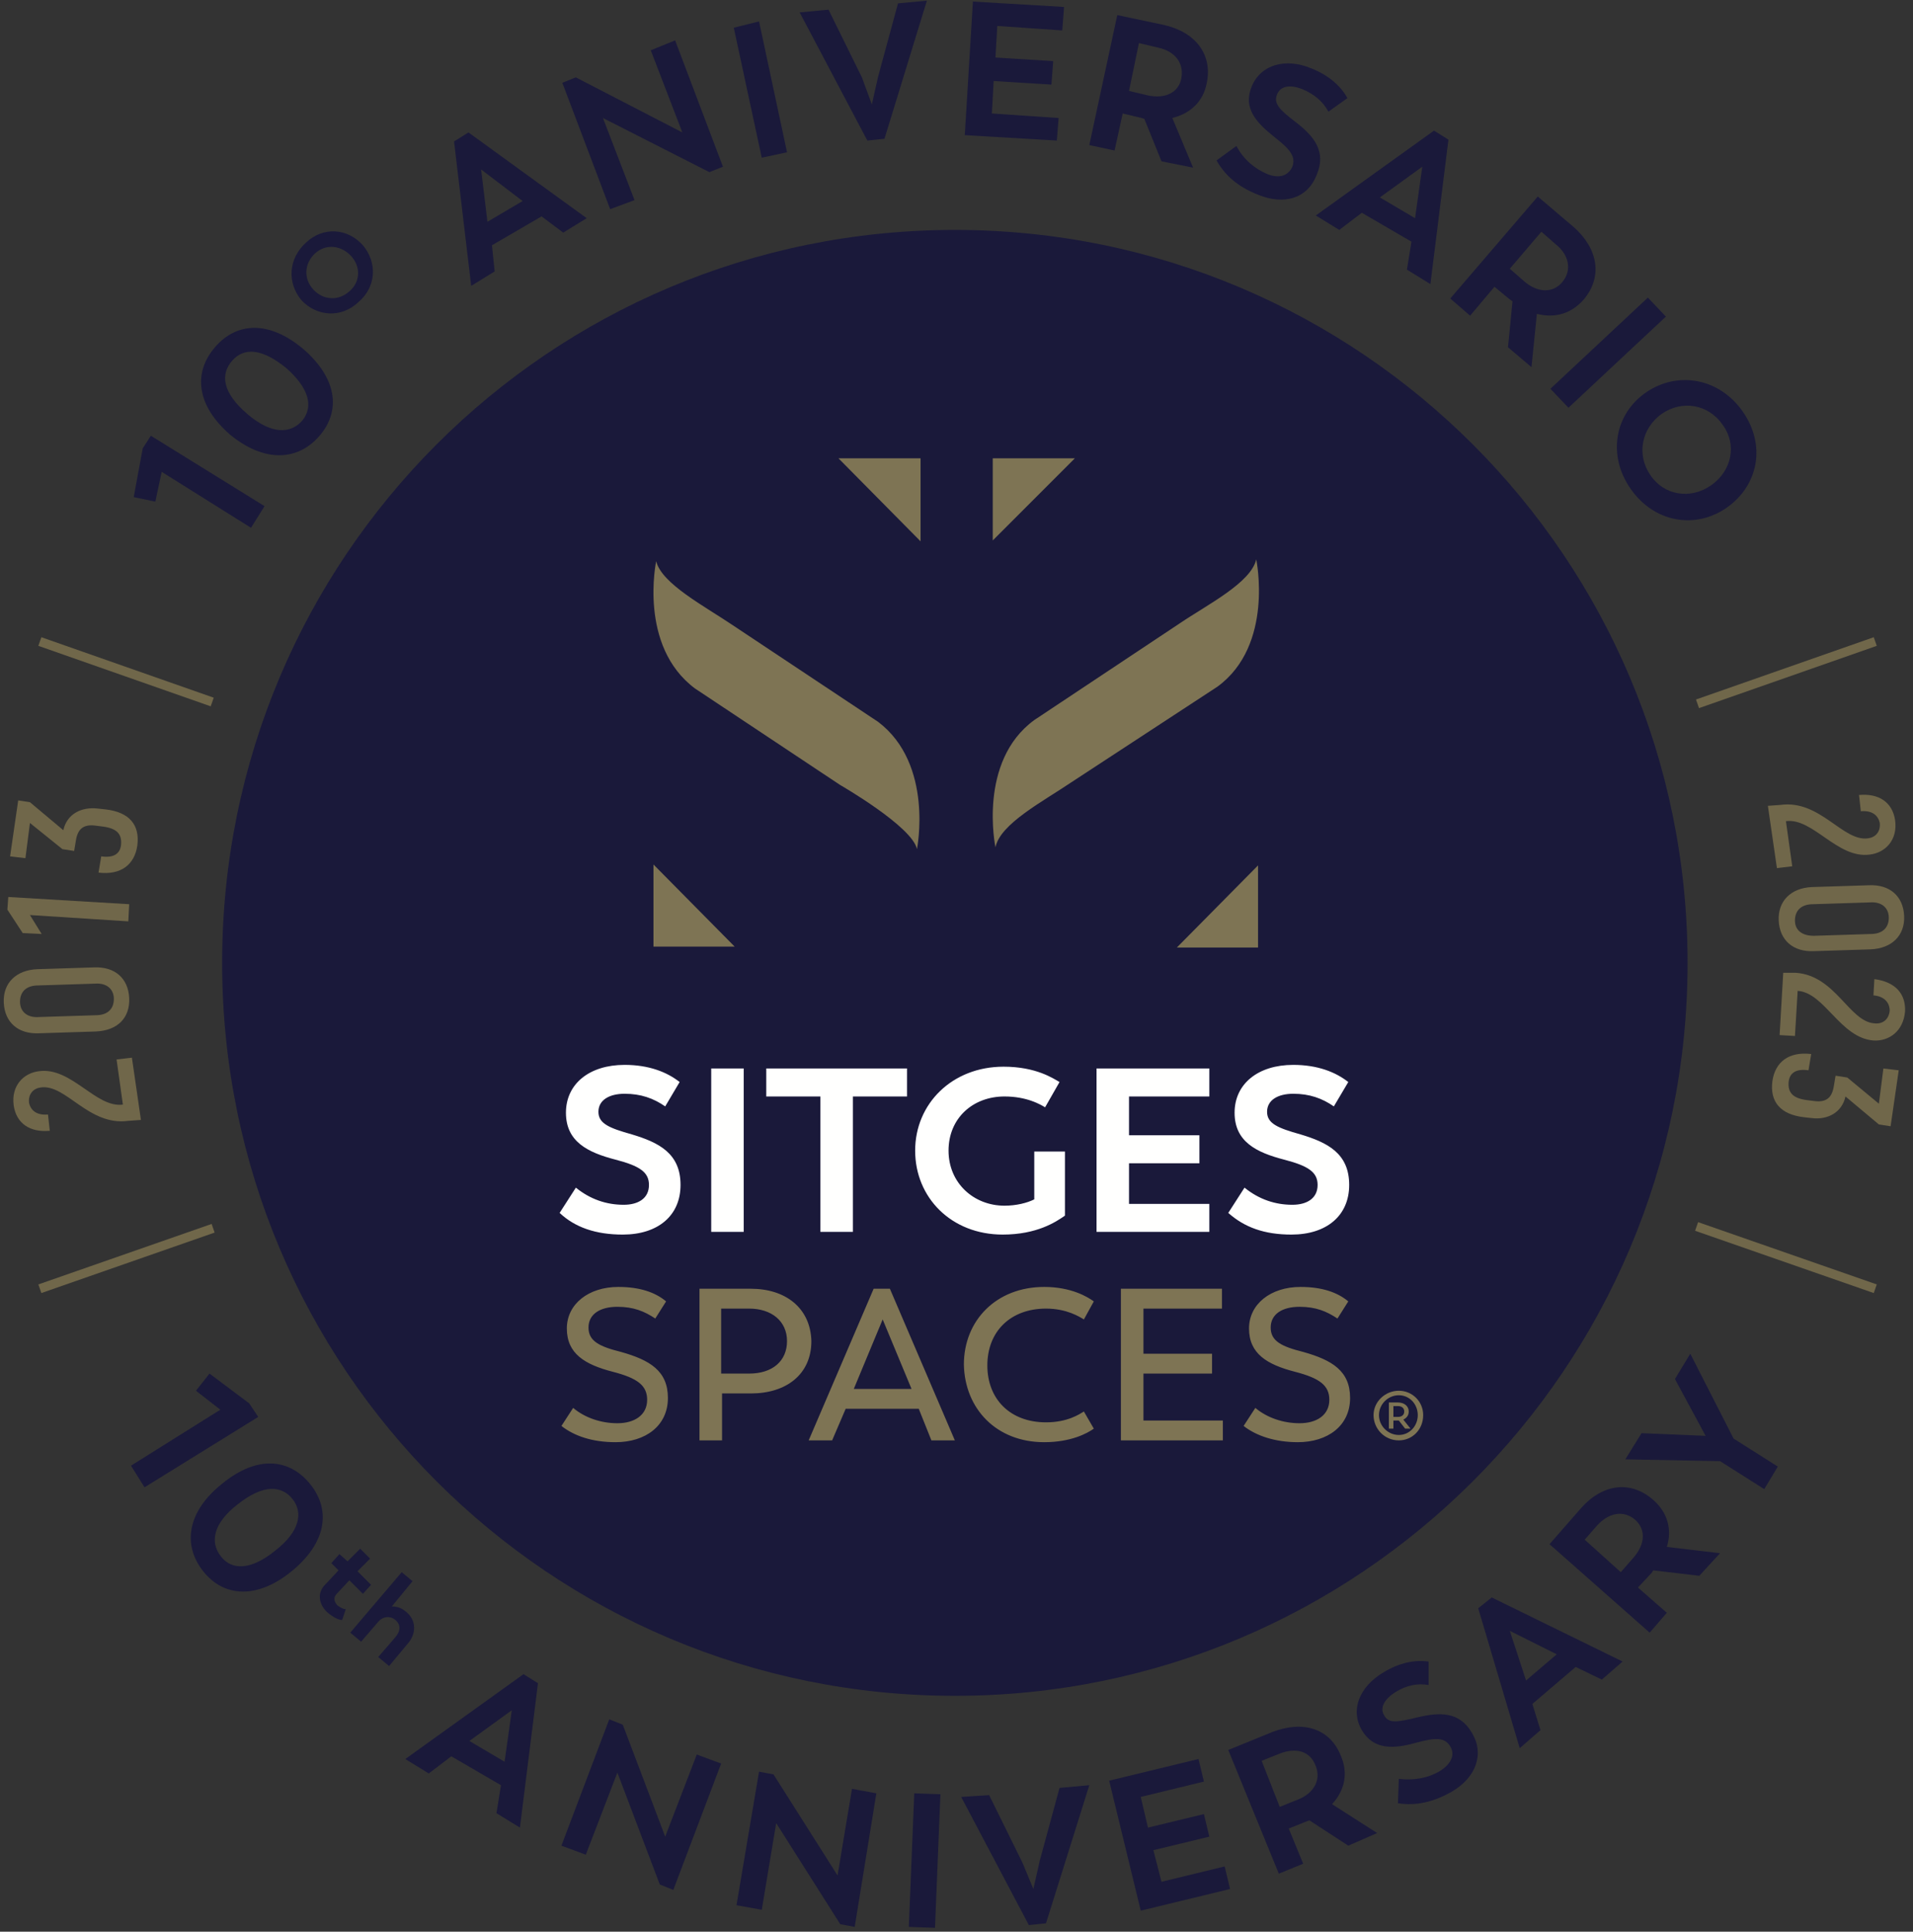 <?xml version="1.0" encoding="utf-8"?>
<!-- Generator: $$$/GeneralStr/196=Adobe Illustrator 27.6.0, SVG Export Plug-In . SVG Version: 6.00 Build 0)  -->
<svg version="1.1" id="Capa_1" xmlns="http://www.w3.org/2000/svg" xmlns:xlink="http://www.w3.org/1999/xlink" x="0px" y="0px"
	 viewBox="0 0 212 214" style="enable-background:new 0 0 212 214;" xml:space="preserve">
<rect x="0" y="0" width="212" height="214" fill="#333333" stroke="none"/>
<style type="text/css">
	.st0{fill-rule:evenodd;clip-rule:evenodd;fill:#1A193A;}
	.st1{fill-rule:evenodd;clip-rule:evenodd;fill:#7E7454;}
	.st2{fill-rule:evenodd;clip-rule:evenodd;fill:#FFFFFE;}
	.st3{fill-rule:evenodd;clip-rule:evenodd;fill:#70674A;}
	.st4{fill:none;stroke:#70674A;stroke-width:1.012;}
</style>
<g id="Page-1">
	<g id="Logo-Web" transform="translate(-104, -42)">
		<g id="Group" transform="translate(104.518, 42.072)">
			<g id="Group-19" transform="translate(-0, -0)">
				<path id="Fill-1" class="st0" d="M105.3,187.8c44.8,0,81.2-36.3,81.2-81.2c0-44.8-36.3-81.2-81.2-81.2s-81.2,36.3-81.2,81.2
					C24.1,151.5,60.4,187.8,105.3,187.8"/>
				<path id="Fill-3" class="st1" d="M101.5,50.7h-9.1l9.1,9.2V50.7z M72.2,62.1c0,0-2,9.4,4.3,14.1l16.1,10.7c0,0,8,4.6,8.5,7.1
					c0,0,1.9-9.4-4.3-14.1L80.7,69.2C77.6,67.1,72.8,64.6,72.2,62.1L72.2,62.1z M71.9,95.7v9.1h9L71.9,95.7z M109.5,50.7v9.1
					l9.1-9.1H109.5z M138.7,61.9c-0.6,2.6-5.4,5-8.5,7.1l-16.1,10.7c-6.3,4.6-4.3,14.1-4.3,14.1c0.5-2.6,5.3-5.1,8.4-7.2L134.4,76
					C140.7,71.4,138.7,61.9,138.7,61.9L138.7,61.9z M129.9,104.9h9v-9.1L129.9,104.9z"/>
				<path id="Fill-5" class="st1" d="M67.7,159.7c3.3,0,5.8-1.8,5.8-4.9c0-3-2-4.2-5.2-5.1c-2.4-0.6-3.6-1.2-3.6-2.7
					c0-1.5,1.3-2.3,3.2-2.3c1.8,0,3,0.5,4.2,1.3l1.2-1.9c-1.2-1-2.9-1.6-5.3-1.6c-3.3,0-5.7,1.9-5.7,4.6c0,2.8,2,4,5.1,4.8
					c2.7,0.7,3.8,1.5,3.8,3.1c0,1.7-1.4,2.6-3.3,2.6c-1.8,0-3.6-0.6-4.9-1.7l-1.3,2C63.1,159,65.1,159.7,67.7,159.7L67.7,159.7z
					 M82.7,142.7H77v16.8h2.5v-5.2l3.2,0c3.9,0,6.7-2.1,6.7-5.8C89.3,144.8,86.5,142.7,82.7,142.7L82.7,142.7z M82.5,152.1h-3.1
					v-7.2h3.1c2.5,0,4.2,1.4,4.2,3.6S85.1,152.1,82.5,152.1L82.5,152.1z M102.7,159.5h2.6l-7.2-16.8h-1.8l-7.2,16.8h2.6l1.5-3.5h8.1
					L102.7,159.5z M97.3,146.1l3.2,7.7h-6.4L97.3,146.1z M115.2,159.7c3,0,4.8-1,5.5-1.5l-1.1-1.9c-0.5,0.3-1.8,1.2-4.2,1.2
					c-4,0-6.5-2.6-6.5-6.3c0-3.8,2.6-6.3,6.5-6.3c2.3,0,3.7,0.9,4.2,1.2l1.1-2c-0.7-0.5-2.5-1.6-5.5-1.6c-5.3,0-8.9,3.7-8.9,8.6
					C106.4,156,109.9,159.7,115.2,159.7L115.2,159.7z M126.2,157.3v-5.2h7.6v-2.2h-7.6v-5h8.7v-2.2h-11.2v16.8H135v-2.2H126.2z
					 M143.3,159.7c3.3,0,5.8-1.8,5.8-4.9c0-3-2-4.2-5.2-5.1c-2.4-0.6-3.6-1.2-3.6-2.7c0-1.5,1.3-2.3,3.2-2.3c1.8,0,3,0.5,4.2,1.3
					l1.2-1.9c-1.2-1-2.9-1.6-5.3-1.6c-3.3,0-5.7,1.9-5.7,4.6c0,2.8,2,4,5.1,4.8c2.7,0.7,3.8,1.5,3.8,3.1c0,1.7-1.4,2.6-3.3,2.6
					c-1.8,0-3.6-0.6-4.9-1.7l-1.3,2C138.7,159,140.8,159.7,143.3,159.7L143.3,159.7z"/>
				<path id="Fill-7" class="st2" d="M68.5,136.7c3.9,0,6.4-2.1,6.4-5.5c0-3.5-2.4-4.7-5.4-5.6c-2.5-0.7-3.7-1.2-3.7-2.5
					c0-1.3,1.2-2,2.9-2c1.8,0,3.2,0.5,4.5,1.4l1.6-2.7c-1.4-1.1-3.4-1.9-6.1-1.9c-3.9,0-6.5,2.1-6.5,5.3c0,3.2,2.4,4.4,5.5,5.2
					c2.7,0.7,3.7,1.4,3.7,2.8c0,1.5-1.2,2.2-2.8,2.2c-1.9,0-3.7-0.6-5.3-1.9l-1.8,2.8C63.2,135.9,65.5,136.7,68.5,136.7L68.5,136.7z
					 M78.3,136.4h3.6v-18.1h-3.6V136.4z M100,118.3H84.4v3.1h6v15H94v-15h6V118.3z M114.1,127.4v5.4c-0.8,0.4-2,0.7-3.3,0.7
					c-3.4,0-6.2-2.5-6.2-6.1c0-3.6,2.7-6,6.2-6c2.5,0,4,0.9,4.5,1.2l1.6-2.8c-0.7-0.4-2.6-1.7-6.2-1.7c-5.7,0-9.8,4.1-9.8,9.3
					s4,9.3,9.7,9.3c3.8,0,5.9-1.4,6.9-2.1v-7.1H114.1z M124.6,133.3v-4.5h7.8v-3.1h-7.8v-4.3h8.9v-3.1H121v18.1h12.5v-3.1H124.6z
					 M142.6,136.7c3.9,0,6.4-2.1,6.4-5.5c0-3.5-2.4-4.7-5.4-5.6c-2.5-0.7-3.7-1.2-3.7-2.5c0-1.3,1.2-2,2.9-2c1.8,0,3.2,0.5,4.5,1.4
					l1.6-2.7c-1.4-1.1-3.4-1.9-6.1-1.9c-3.9,0-6.5,2.1-6.5,5.3c0,3.2,2.4,4.4,5.5,5.2c2.7,0.7,3.7,1.4,3.7,2.8
					c0,1.5-1.2,2.2-2.8,2.2c-1.9,0-3.7-0.6-5.3-1.9l-1.8,2.8C137.4,135.9,139.6,136.7,142.6,136.7L142.6,136.7z"/>
				<path id="Fill-9" class="st1" d="M154.5,154c-1.5,0-2.8,1.2-2.8,2.7c0,1.5,1.2,2.8,2.8,2.8c1.5,0,2.7-1.2,2.7-2.8
					C157.2,155.2,156,154,154.5,154L154.5,154z M154.5,158.9c-1.2,0-2.2-1-2.2-2.2c0-1.2,1-2.2,2.2-2.2c1.2,0,2.1,1,2.1,2.2
					C156.6,157.9,155.7,158.9,154.5,158.9L154.5,158.9z M155.6,156.3c0-0.6-0.5-1-1.2-1h-1v2.9h0.5v-0.9h0.5h0.1l0.7,0.9h0.6l-0.8-1
					C155.4,157,155.6,156.7,155.6,156.3L155.6,156.3z M153.9,156.9v-1.2h0.5c0.4,0,0.7,0.2,0.7,0.6c0,0.4-0.3,0.6-0.7,0.6H153.9z"/>
				<path id="Fill-11" class="st0" d="M15.3,49.6l-1,5.4l2.4,0.5l0.7-3.3l9.9,6.2l1.5-2.4l-12.6-7.8L15.3,49.6z M34.9,48.2
					c2.4-2.8,1.9-6.4-1.8-9.6c-3.8-3.2-7.4-3-9.8-0.2c-2.4,2.8-2.1,6.4,1.7,9.7C28.8,51.2,32.5,51,34.9,48.2L34.9,48.2z M33,46.5
					c-1.3,1.5-3.4,1.6-6.1-0.7c-2.8-2.4-3-4.4-1.7-5.9c1.3-1.5,3.3-1.4,6,0.8C33.8,43,34.2,45,33,46.5L33,46.5z M39.2,33.4
					c2-1.7,2.1-4.4,0.5-6.3c-1.7-1.9-4.4-2.1-6.3-0.3c-2,1.8-2.1,4.5-0.5,6.4C34.6,35,37.3,35.2,39.2,33.4L39.2,33.4z M38.2,32.2
					c-1.2,1.1-2.9,1-4-0.2c-1.1-1.2-1-2.9,0.2-4c1.2-1.1,2.9-0.9,4,0.3C39.5,29.5,39.4,31.2,38.2,32.2L38.2,32.2z M61.9,25.7
					l2.6-1.6l-13.1-9.5l-1.6,1l1.9,16l2.6-1.6L54,27.1l5.5-3.2L61.9,25.7z M52.8,18.7l4.6,3.5l-3.9,2.3L52.8,18.7z M71.6,5.5
					l3.5,9.1L63.3,8.5l-1.5,0.6l5.3,14l2.7-1l-3.5-9.1L78.1,19l1.5-0.6l-5.3-14L71.6,5.5z M83.9,17.4l2.8-0.6L83.6,2.3L80.8,3
					L83.9,17.4z M99,0.3l-2.2,8.1l-0.7,3.1L95,8.5L91.3,1l-3.2,0.3l7.5,14.2l1.9-0.2L102.2,0L99,0.3z M109.4,12.5l0.2-3.6l6.4,0.4
					l0.2-2.6l-6.4-0.4l0.2-3.5l7.2,0.5l0.2-2.6l-10.1-0.6l-0.9,14.8l10.2,0.6l0.2-2.5L109.4,12.5z M131.7,18.5l-2.3-5.5
					c2-0.5,3.4-1.8,3.8-3.8c0.7-3.2-1.2-5.7-4.7-6.5l-5.2-1.1L120.2,16l2.8,0.6l0.9-4.1l2.1,0.5l0.3,0.1l1.9,4.7L131.7,18.5z
					 M125.7,4.7l2.1,0.5c1.9,0.4,2.9,1.7,2.6,3.4c-0.3,1.6-1.8,2.3-3.7,1.9l-2.1-0.5L125.7,4.7z M138.9,21.5
					c2.9,1.2,5.5,0.4,6.5-2.2c1.1-2.6-0.3-4.3-2.4-5.9c-1.7-1.3-2.4-2-2-3c0.4-1,1.5-1.1,2.8-0.6c1.4,0.6,2.3,1.4,2.9,2.5l2.1-1.5
					c-0.7-1.3-2-2.5-4-3.3c-2.9-1.2-5.6-0.4-6.6,2c-1,2.4,0.5,4,2.5,5.6c1.8,1.4,2.4,2.2,2,3.3c-0.5,1.1-1.6,1.3-2.8,0.8
					c-1.4-0.6-2.6-1.6-3.4-3.1l-2.2,1.6C135.2,19.3,136.6,20.6,138.9,21.5L138.9,21.5z M155.4,29.8l2.6,1.6l2-16l-1.6-1l-13.1,9.4
					l2.6,1.6l2.5-1.9l5.5,3.2L155.4,29.8z M157.1,18.4l-0.8,5.7l-3.9-2.3L157.1,18.4z M169.2,40.6l0.6-5.9c2,0.5,3.8,0,5.2-1.6
					c2.1-2.5,1.6-5.6-1.1-8l-4-3.4L160.2,33l2.2,1.9l2.7-3.2l1.7,1.4l0.3,0.2l-0.5,5.1L169.2,40.6z M170.3,25.6l1.6,1.4
					c1.5,1.2,1.8,2.9,0.7,4.2c-1,1.2-2.7,1.2-4.2-0.1l-1.6-1.4L170.3,25.6z M171.3,43l2,2.1L184.1,35l-2-2.1L171.3,43z M180.2,54.1
					c2.6,3.7,7.1,4.5,10.6,2.1c3.6-2.5,4.4-7,1.8-10.7c-2.6-3.7-7.2-4.5-10.7-2.1C178.4,45.8,177.6,50.4,180.2,54.1L180.2,54.1z
					 M182.4,52.6c-1.6-2.3-1-5.2,1.2-6.8c2.3-1.6,5.2-1.1,6.8,1.2c1.6,2.2,1,5.1-1.3,6.7C186.8,55.3,183.9,54.8,182.4,52.6
					L182.4,52.6z"/>
				<path id="Fill-13" class="st3" d="M15.1,124l-1-6.9l-1.7,0.2l0.7,5c-3,0.4-5.7-4.2-9.3-3.7c-1.7,0.2-3.1,1.6-2.8,3.8
					c0.3,2,1.8,3,4,2.8l-0.2-1.8c-1.2,0.1-1.9-0.4-2.1-1.3c-0.1-1,0.5-1.6,1.3-1.7c2.8-0.4,5.3,4.3,9.7,3.7L15.1,124z M13.8,110.5
					c-0.1-2.2-1.6-3.5-3.9-3.4l-6.3,0.2c-2.3,0.1-3.8,1.5-3.7,3.7c0.1,2.2,1.6,3.5,3.9,3.4l6.3-0.2
					C12.5,114.1,13.9,112.7,13.8,110.5L13.8,110.5z M12.1,110.6c0,1.1-0.7,1.8-2,1.8l-6.3,0.2c-1.3,0.1-2.1-0.6-2.1-1.7
					c0-1.1,0.7-1.8,2-1.8l6.3-0.2C11.3,108.8,12.1,109.5,12.1,110.6L12.1,110.6z M0.3,100.7l1.7,2.6l2.1,0.1l-1.3-2.1l10.9,0.7
					l0.1-1.9L0.4,99.3L0.3,100.7z M6.5,91.9l-3.7-3.1l-1.3-0.2l-0.9,6.2l1.7,0.2l0.5-3.9L6.4,94l1.3,0.2L7.9,93
					c0.2-1.2,0.8-1.8,2.2-1.6l0.8,0.1c1.5,0.2,2.1,0.8,2,2c-0.1,1-0.8,1.5-2.2,1.3l-0.3,1.8c2.5,0.3,4-0.9,4.3-3
					c0.3-2.3-0.9-3.7-3.5-4l-0.9-0.1C8.5,89.3,6.9,90.1,6.5,91.9L6.5,91.9z"/>
				<path id="Fill-15" class="st3" d="M195.4,89.2l1,6.9l1.7-0.2l-0.7-5c3-0.4,5.7,4.2,9.3,3.7c1.7-0.2,3.1-1.6,2.8-3.8
					c-0.3-2-1.8-3-4-2.8l0.2,1.8c1.2-0.1,1.9,0.4,2.1,1.3c0.1,1-0.5,1.6-1.3,1.7c-2.8,0.4-5.3-4.3-9.7-3.7L195.4,89.2z M196.6,101.9
					c0.1,2.2,1.6,3.5,3.9,3.4l6.3-0.2c2.3-0.1,3.8-1.5,3.7-3.7c-0.1-2.2-1.6-3.5-3.9-3.4l-6.3,0.2
					C197.9,98.3,196.5,99.8,196.6,101.9L196.6,101.9z M198.4,101.9c0-1.1,0.7-1.8,2-1.8l6.3-0.2c1.3-0.1,2.1,0.6,2.1,1.7
					c0,1.1-0.7,1.8-2,1.8l-6.3,0.2C199.2,103.6,198.4,103,198.4,101.9L198.4,101.9z M197.1,107.7l-0.4,6.9l1.7,0.1l0.3-5
					c3,0.2,4.7,5.2,8.4,5.5c1.7,0.1,3.3-1,3.5-3.2c0.1-2-1.1-3.3-3.4-3.6l-0.1,1.8c1.2,0.1,1.8,0.8,1.8,1.7c-0.1,1-0.8,1.5-1.7,1.4
					c-2.8-0.2-4.3-5.3-8.7-5.6L197.1,107.7z M204,121.4l3.7,3.1l1.3,0.2l0.9-6.2l-1.7-0.2l-0.5,3.9l-3.5-2.9l-1.3-0.2l-0.2,1.2
					c-0.2,1.2-0.8,1.8-2.2,1.6l-0.8-0.1c-1.5-0.2-2.1-0.8-2-2c0.1-1,0.8-1.5,2.2-1.3l0.3-1.8c-2.5-0.3-4,0.9-4.3,3
					c-0.3,2.3,0.9,3.7,3.5,4l0.9,0.1C202,124,203.6,123.2,204,121.4L204,121.4z"/>
				<path id="Fill-17" class="st0" d="M27.1,155.4l-4.4-3.3l-1.5,1.9l2.7,2.1l-9.9,6.2l1.5,2.4l12.6-7.8L27.1,155.4z M22,174
					c2.3,2.9,6,3.1,9.8,0c3.8-3.1,4.4-6.7,2.1-9.6c-2.3-2.9-5.9-3.3-9.8-0.1C20.2,167.4,19.7,171.1,22,174L22,174z M24,172.4
					c-1.3-1.6-0.9-3.7,1.8-5.8c2.9-2.3,4.9-2.1,6.1-0.6c1.2,1.5,0.8,3.6-1.9,5.7C27.3,173.9,25.2,173.9,24,172.4L24,172.4z
					 M35.7,178.5c0.8,0.7,1.4,0.9,1.7,0.9l0.4-1.2c-0.2,0-0.5-0.1-0.9-0.4c-0.4-0.4-0.5-0.9-0.1-1.3l1.4-1.5l1.5,1.5l0.9-1l-1.5-1.5
					l1.4-1.4l-1.1-1.1l-1.4,1.4l-0.9-0.8l-0.9,1l0.8,0.8l-1.5,1.6C34.7,176.3,34.7,177.5,35.7,178.5L35.7,178.5z M44.5,178.5
					c-0.6-0.5-1.1-0.6-1.6-0.6l2.3-2.8l-1.2-1l-5.7,6.7l1.2,1l1.9-2.2c0.5-0.6,1.3-0.7,1.9-0.2c0.6,0.5,0.6,1.2,0,1.9l-1.9,2.2
					l1.2,1l2-2.4C45.7,180.9,45.6,179.4,44.5,178.5L44.5,178.5z M54.5,200.8l2.6,1.6l2-16l-1.6-1l-13.1,9.4l2.6,1.6l2.5-1.9l5.5,3.2
					L54.5,200.8z M56.2,189.4l-0.8,5.7l-3.9-2.3L56.2,189.4z M76.7,194.3l-3.5,9.1L68.5,191l-1.5-0.6l-5.3,14l2.7,1l3.5-9.1
					l4.7,12.4l1.5,0.6l5.3-14L76.7,194.3z M93.9,198.1l-1.6,9.6l-7.1-11.2l-1.6-0.3L81.1,211l2.8,0.5l1.6-9.6l7.1,11.2l1.6,0.3
					l2.4-14.8L93.9,198.1z M100.2,213.4l2.9,0.1l0.6-14.8l-2.9-0.1L100.2,213.4z M116.9,198l-2.2,8.1l-0.7,3.1l-1.2-2.9l-3.7-7.5
					L106,199l7.5,14.2l1.9-0.2l4.8-15.3L116.9,198z M128.2,208.4l-0.9-3.5l6.2-1.5l-0.6-2.5l-6.2,1.5l-0.8-3.4l7-1.7l-0.6-2.5
					l-9.9,2.4l3.5,14.4l9.9-2.4l-0.6-2.5L128.2,208.4z M152.1,203l-5-3.2c1.4-1.5,1.8-3.4,1-5.3c-1.2-3.1-4.2-4-7.6-2.7l-4.9,2
					l5.6,13.7l2.7-1.1l-1.6-3.9l2-0.8l0.3-0.1l4.3,2.8L152.1,203z M139.3,195l2-0.8c1.8-0.7,3.4-0.3,4,1.4c0.6,1.5-0.2,3-2,3.7
					l-2,0.8L139.3,195z M160.4,198.4c2.7-1.6,3.6-4.2,2.2-6.5c-1.4-2.4-3.6-2.3-6.1-1.7c-2.1,0.5-3.1,0.7-3.6-0.2
					c-0.6-0.9,0.1-1.9,1.2-2.6c1.3-0.8,2.5-1,3.7-0.8l0-2.6c-1.5-0.2-3.2,0.1-5,1.2c-2.7,1.6-3.7,4.2-2.4,6.4c1.3,2.2,3.5,2.1,6,1.4
					c2.2-0.6,3.2-0.6,3.8,0.4c0.6,1,0,2-1.1,2.7c-1.3,0.8-2.9,1.1-4.6,0.9l-0.1,2.7C156.4,200,158.3,199.6,160.4,198.4L160.4,198.4z
					 M177,186l2.3-2l-14.5-7.1l-1.5,1.2l4.6,15.5l2.3-2l-0.9-2.9l4.8-4.1L177,186z M166.8,180.6l5.2,2.6l-3.4,2.9L166.8,180.6z
					 M190.1,172l-5.9-0.7c0.6-1.9,0.1-3.8-1.5-5.2c-2.5-2.2-5.6-1.8-8,0.9l-3.5,4l11.1,9.8l1.9-2.2l-3.2-2.8l1.5-1.6l0.2-0.3
					l5.1,0.6L190.1,172z M175.1,170.5l1.4-1.6c1.3-1.4,2.9-1.7,4.2-0.6c1.2,1.1,1.1,2.7-0.2,4.2l-1.4,1.6L175.1,170.5z M186.8,149.9
					l-1.7,2.8l3.4,6.3l-7.1-0.3l-1.8,2.9l10.5,0.2l4.9,3.1l1.5-2.5l-4.9-3.1L186.8,149.9z"/>
			</g>
			<line id="Stroke-20" class="st4" x1="23" y1="77.7" x2="3.9" y2="71"/>
			<line id="Stroke-21" class="st4" x1="187.5" y1="135.8" x2="207.3" y2="142.7"/>
			<line id="Stroke-22" class="st4" x1="187.6" y1="77.9" x2="207.3" y2="71"/>
			<line id="Stroke-23" class="st4" x1="23.1" y1="136" x2="3.9" y2="142.7"/>
		</g>
	</g>
</g>
</svg>
